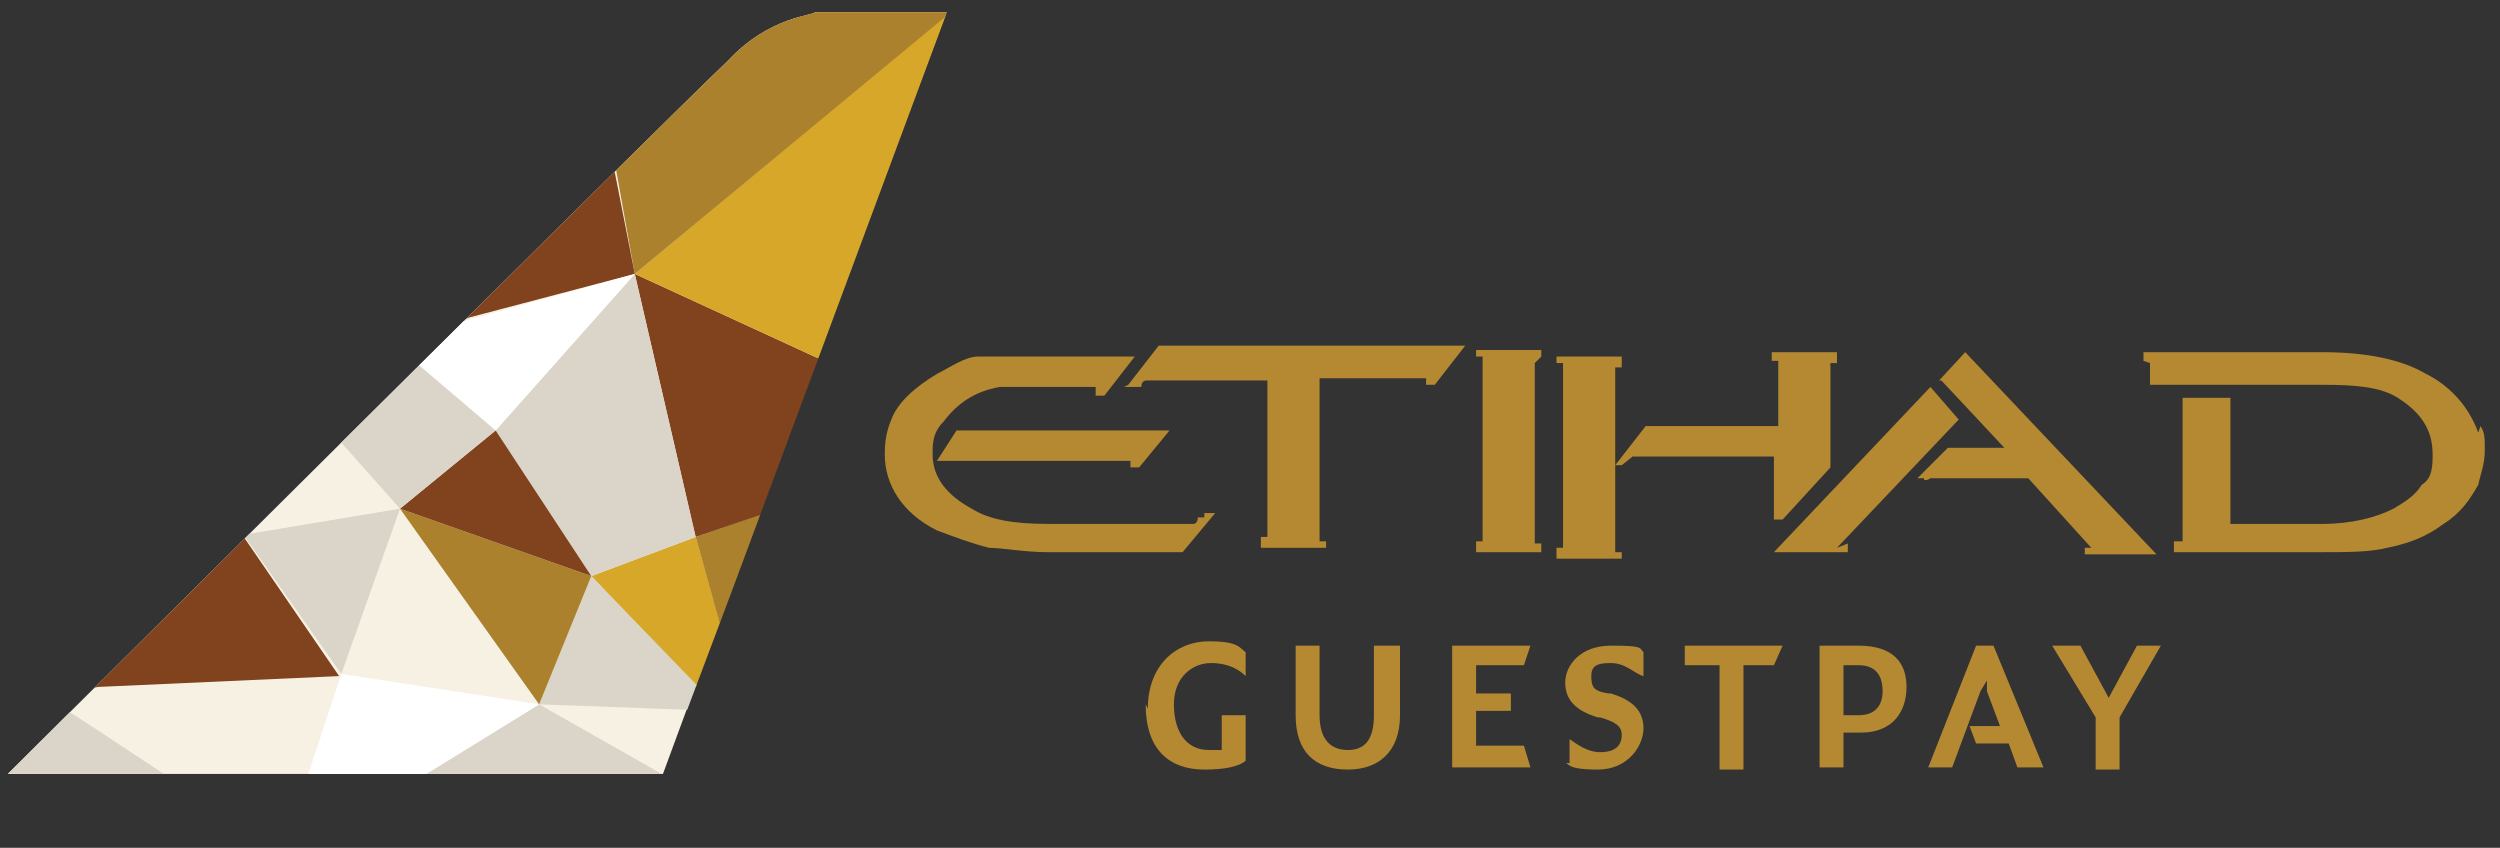 <svg version="1.2" xmlns="http://www.w3.org/2000/svg" viewBox="0 0 115 39" width="115" height="39"><rect x="0" y="0" width="115" height="39" fill="#333333" stroke="none"/><defs><clipPath clipPathUnits="userSpaceOnUse" id="cp1"><path d="m30.6 35.44l12.96-34.88h-6.08c0 0.16-2.08 0.16-4 2.24-2.56 2.4-33.12 32.8-33.12 32.8h30.24z"/></clipPath><clipPath clipPathUnits="userSpaceOnUse" id="cp2"><path d="m43.56 0.56l-6.56 17.76-7.52 20c0 0-29.6 0-32.16 0 1.28-1.12 33.92-34.08 36.96-36.48 0 0 1.28-1.28 2.88-1.28 0 0 3.52 0 6.56-0.16z"/></clipPath><clipPath clipPathUnits="userSpaceOnUse" id="cp3"><path d="m-3.16 38.48c0.48 0 31.2-30.4 31.2-30.4 0 0 6.88-6.88 8.32-7.2 1.44-0.16 7.2-0.16 7.2-0.16l-14.08 37.76z"/></clipPath><linearGradient id="P" gradientUnits="userSpaceOnUse"/><linearGradient id="g1" x2="1" href="#P" gradientTransform="matrix(-5.983,-6.692,31.498,-28.16,-793.209,574.331)"><stop stop-color="#fff" stop-opacity="0"/><stop offset=".2" stop-color="#fff" stop-opacity=".09"/><stop offset=".3" stop-color="#fff" stop-opacity=".25"/><stop offset=".4" stop-color="#fff" stop-opacity=".49"/><stop offset=".5" stop-color="#fff" stop-opacity=".64"/><stop offset=".6" stop-color="#fff" stop-opacity=".49"/><stop offset=".7" stop-color="#fff" stop-opacity=".25"/><stop offset=".8" stop-color="#fff" stop-opacity=".09"/><stop offset=".9" stop-color="#fff" stop-opacity="0"/><stop offset="1" stop-color="#fff" stop-opacity="0"/></linearGradient><linearGradient id="g2" x2="1" href="#P" gradientTransform="matrix(-5.983,-6.691,18.973,-16.965,-768.583,551.607)"><stop stop-color="#fff" stop-opacity="0"/><stop offset=".3" stop-color="#fff" stop-opacity=".04"/><stop offset=".4" stop-color="#fff" stop-opacity=".09"/><stop offset=".5" stop-color="#fff" stop-opacity=".3"/><stop offset=".6" stop-color="#fff" stop-opacity=".09"/><stop offset=".7" stop-color="#fff" stop-opacity=".04"/><stop offset=".9" stop-color="#fff" stop-opacity="0"/><stop offset="1" stop-color="#fff" stop-opacity="0"/></linearGradient></defs><style>.a{fill:#b48932}.b{fill:#f7f1e4}.c{fill:#d6a729}.d{fill:#ab812d}.e{fill:#80431d}.f{fill:#dad5c8}.g{fill:#fff}.h{mix-blend-mode:overlay;fill:url(#g1)}.i{mix-blend-mode:overlay;fill:url(#g2)}</style><path class="a" d="m82 23.9l2.2-2.4v-4.8h0.3v-0.5h-3v0.4h0.3c0 0.3 0 0.3 0 0.3v2.7h-6.1l-1.4 1.8v-4.5h0.3c0-0.2 0-0.2 0-0.2v-0.3h-3v0.3h0.3q0 0.3 0 0.3v8.2h-0.3v0.5h3v-0.3h-0.3c0-0.2 0-0.4 0-0.4v-3.6h0.3l0.5-0.4c0 0 0 0 0.1 0 0 0 0 0 0.2 0h6.2v2.9z"/><path class="a" d="m114 19.9c-0.4-1.1-1.2-2.1-2.4-2.7q-1.7-1-4.8-1h-8.2v0.4l0.3 0.1v1h7.9c1.6 0 2.7 0.1 3.5 0.6 1.1 0.7 1.6 1.5 1.6 2.6 0 0.5 0 1.1-0.5 1.4-0.3 0.5-0.8 0.8-1.3 1.1-0.8 0.4-1.9 0.7-3.3 0.7h-4.2v-5.8h-2.2v6.6h-0.4c0 0.1 0 0.1 0 0.1v0.4h6.8c1.2 0 2.2 0 3-0.2 1-0.2 1.8-0.5 2.6-1.1 0.8-0.5 1.2-1.1 1.6-1.8 0.1-0.5 0.3-0.9 0.3-1.6 0-0.6 0-0.8-0.2-1.1z"/><path class="a" d="m84.5 25.2l5.6-5.9-1.3-1.5-7.2 7.6h3.4v-0.4z"/><path class="a" d="m89.3 17.5l1.5 1.6 1.4 1.5h-2.6l-1.4 1.4h0.3c0 0.2 0.3 0 0.3 0 0 0 0 0 0.2 0h4.3l2.9 3.2c0 0 0 0-0.3 0v0.3h3.3l-8.8-9.3-1.2 1.3z"/><path class="a" d="m67.9 16.4h0.3c0 0.3 0 0.3 0 0.3v8.2h-0.3v0.5h3v-0.4h-0.3c0-0.1 0-0.1 0-0.1v-8.2l0.3-0.3v-0.3h-3z"/><path class="a" d="m55.4 23.8h-0.3c0 0.3-0.2 0.3-0.2 0.3h-6.7c-1.6 0-2.7-0.2-3.5-0.7-1.1-0.6-1.8-1.4-1.8-2.5 0-0.5 0-1 0.5-1.5 0.6-0.8 1.4-1.4 2.6-1.6 0.3 0 0.6 0 0.8 0h3.5c0.1 0 0.1 0 0.1 0v0.4h0.4l1.4-1.8h-4.2c-0.9 0-1.7 0-2.2 0-0.3 0-0.5 0-0.8 0-0.6 0-1.3 0.5-1.9 0.8-1 0.6-1.8 1.3-2.1 2.1-0.2 0.5-0.3 0.9-0.3 1.6 0 1.4 0.8 2.7 2.4 3.5 0.8 0.3 1.6 0.6 2.4 0.8 0.6 0 1.6 0.2 2.7 0.2h6.2l1.5-1.8h-0.5z"/><path class="a" d="m52.4 21.5l1.4-1.7h-9.8l-0.9 1.4h8.8c0.1 0 0.1 0 0.1 0v0.3z"/><path class="a" d="m51.7 17.8h0.3 0.5c0-0.3 0.2-0.3 0.3-0.3h5.5v7.2h-0.3v0.5h3v-0.3h-0.3q0-0.3 0-0.3v-7.2h4.8c0.1 0 0.1 0 0.1 0v0.3h0.4l1.4-1.8h-14.1l-1.4 1.8z"/><path class="a" d="m52.8 32.6c0-2 1.3-3.1 2.8-3.1 1.4 0 1.4 0.3 1.7 0.5v1.1c-0.3-0.3-0.8-0.6-1.6-0.6-0.8 0-1.7 0.6-1.7 1.9 0 1.3 0.6 2.1 1.6 2.1 0.9 0 0.4 0 0.6 0v-1.6h1.1v2.1q-0.5 0.4-1.9 0.4c-1.6 0-2.7-0.9-2.7-3z"/><path class="a" d="m59.6 32.9v-3.2h1.1v3.2c0 1.1 0.5 1.6 1.3 1.6 0.8 0 1.2-0.5 1.2-1.6v-3.2h1.2v3.2c0 1.7-1 2.5-2.4 2.5-1.5 0-2.4-0.8-2.4-2.5z"/><path class="a" d="m66.8 29.7h3.6l-0.3 0.9h-2.2v1.3h1.6v0.8h-1.6v1.6h2.2l0.3 1h-3.6z"/><path class="a" d="m72.2 35.1v-1.1c0.3 0.2 0.8 0.6 1.4 0.6 0.7 0 1-0.3 1-0.8 0-0.4-0.3-0.6-1-0.8h-0.1c-1-0.3-1.5-0.8-1.5-1.6 0-0.8 0.7-1.7 2.1-1.7 1.5 0 1.3 0.1 1.5 0.3v1.1c-0.4-0.1-0.8-0.6-1.5-0.6-0.6 0-0.9 0.1-0.9 0.6 0 0.5 0.1 0.7 0.8 0.8h0.1c1 0.3 1.5 0.8 1.5 1.6 0 0.8-0.7 1.9-2.1 1.9-1.5 0-1.3-0.3-1.5-0.3z"/><path class="a" d="m79.1 30.6h-1.6v-0.9h4.5l-0.4 0.9h-1.4v4.8h-1.1z"/><path fill-rule="evenodd" class="a" d="m83.7 29.7h1.8c1.6 0 2.2 0.8 2.2 1.9 0 1.1-0.6 2.1-2.1 2.1h-0.8v1.6h-1.1zm1.1 3.2h0.7c0.8 0 1.1-0.5 1.1-1.1 0-0.7-0.3-1.2-1.1-1.2h-0.7z"/><path class="a" d="m90.9 29.7h0.8l2.3 5.6h-1.2l-0.4-1.1h-1.5l-0.3-0.8h1.4l-0.6-1.6v-0.5l-0.3 0.5-1.3 3.5h-1.1z"/><path class="a" d="m96.4 33l-2-3.3h1.3l1.3 2.4 1.3-2.4h1.1l-1.9 3.3v2.4h-1.1z"/><g clip-path="url(#cp1)"><path class="b" d="m29.5 38.3l7.3-19.8 6.8-18.1c0 0-4.5 0-6.1 0-1.6 0-2.3 0.6-2.3 0.6-2 2-12.1 11.4-37.9 37.3z"/><g clip-path="url(#cp2)"><path class="c" d="m34.8 34.5l-7.6-8 4.8-1.8z"/><path class="d" d="m34.3 32.9l7.2-11.5-9.5 3.3z"/><path class="e" d="m29.2 12.6l16.3 7.5-13.5 4.6z"/><path class="f" d="m29.2 12.6l-6.4 7.2 4.4 6.7 4.8-1.8z"/><path class="c" d="m29.2 12.6l16.3 7.5 1.6-22.4z"/><path class="d" d="m29.2 12.6l-2.1-11.7 18.4-1.8z"/><path class="f" d="m33.2 32.7l-6-6.2-2.4 5.9 8.2 0.3"/><path class="f" d="m32.2 36.6l-19.4 3.2 12-7.4z"/><path class="d" d="m18.4 23.4l8.8 3.1-2.4 5.9z"/><path class="e" d="m18.4 23.4l8.8 3.1-4.4-6.7z"/><path class="e" d="m1.6 31.6c-0.8-1.1 3.1-0.5 2-1.3-0.4-0.3 2-0.5 1.7-0.8l5.5-5.4 4.8 7-11.1 0.5-1.4 0.3h-1.5c0-0.3 0-0.3 0-0.1"/><path class="f" d="m18.4 23.4l-7.2 1.2 4.5 6.4z"/><path class="f" d="m18.4 23.4l-3.2-3.6 3.4-3.7 4.2 3.7z"/><path class="e" d="m29.2 12.6l-1.2-6.1-8.3 8.8 0.7-0.2 1.2-0.5z"/><path class="g" d="m20.5 15l-0.9 0.3-1.5 0.5 4.7 4 6.4-7.2z"/><path class="g" d="m24.8 32.4l-9.1-1.4-2.9 8.8z"/><path class="f" d="m3.1 32.7c0.1 0 8.8 5.8 8.8 5.8h-15.2l6.2-5.8z"/></g><g clip-path="url(#cp3)"><g style="opacity:.5"><path class="h" d="m30.3 17.8l-23.4 21.5-11.7-0.7 33-31.3 1 5.3z"/></g><path class="i" d="m30.3 17.8l19.5-19.3-10.4-1.8-11.2 10.6 1 5.3z"/></g></g></svg>